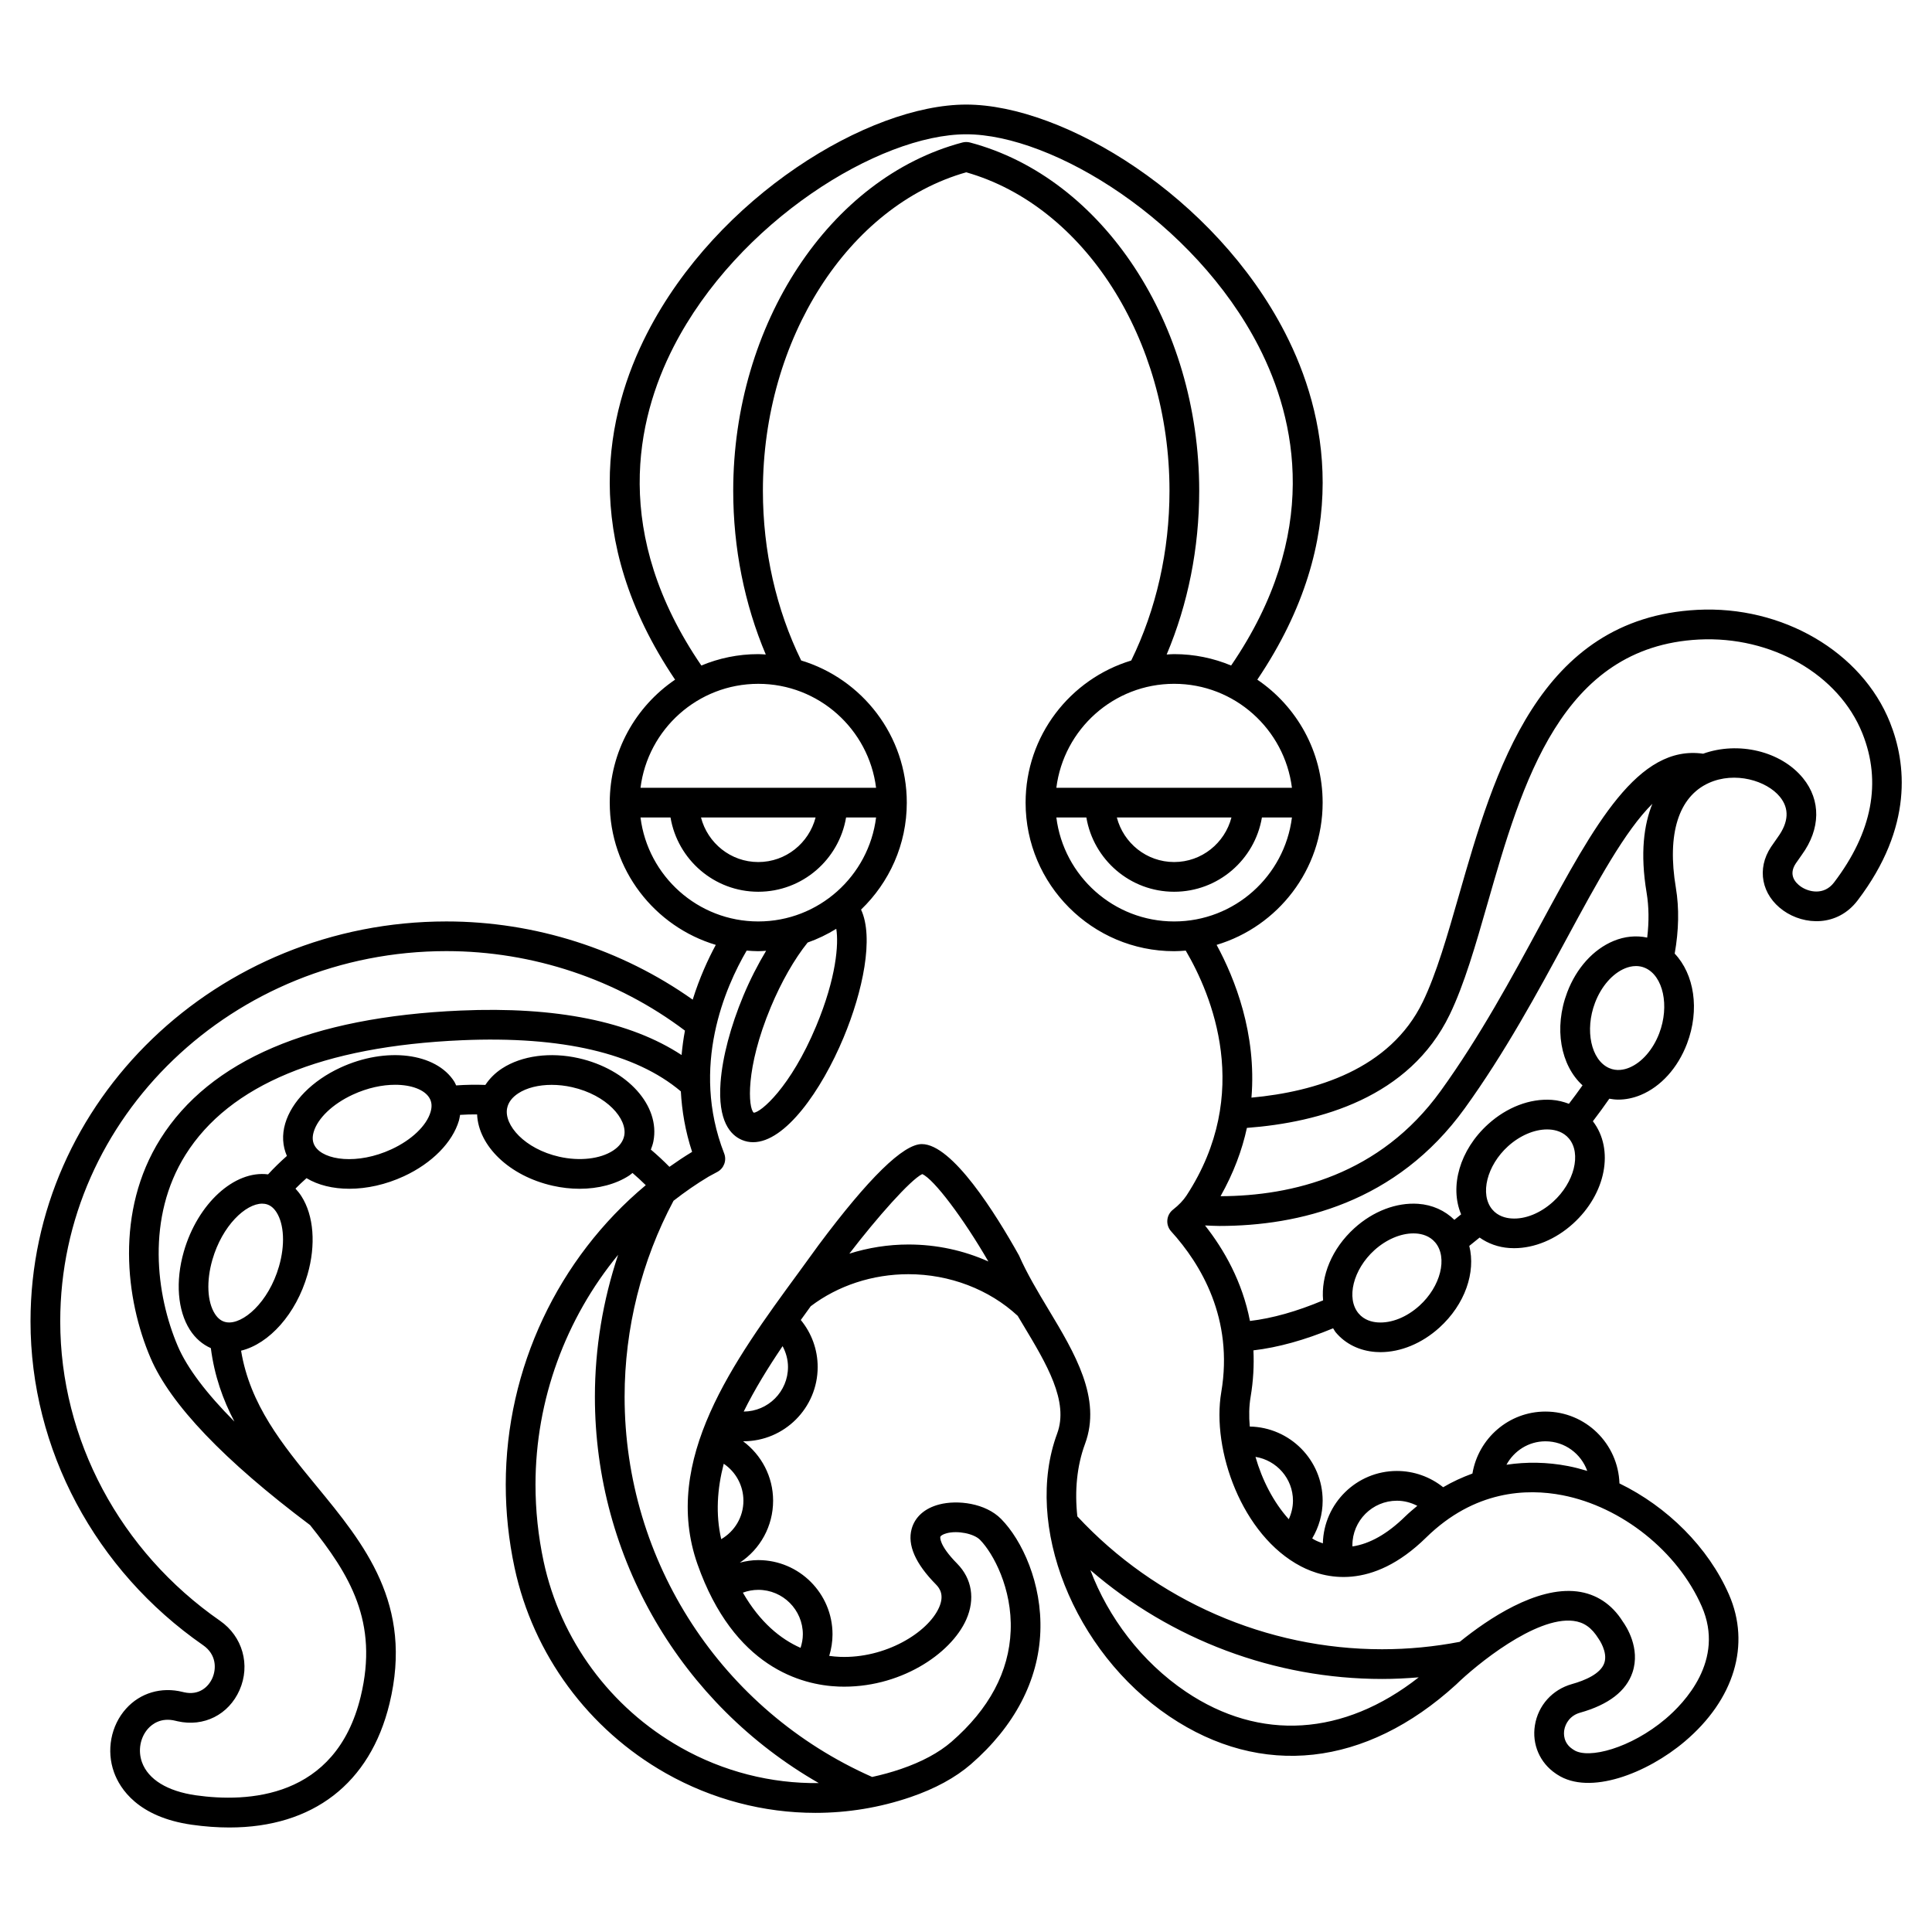 <?xml version="1.0" encoding="UTF-8"?>
<!-- Uploaded to: ICON Repo, www.iconrepo.com, Generator: ICON Repo Mixer Tools -->
<svg fill="#000000" width="800px" height="800px" version="1.1" viewBox="144 144 512 512" xmlns="http://www.w3.org/2000/svg">
 <path d="m644.87 335.46c-7.484-18.746-28.574-31.027-51.078-29.844-42.094 2.191-53.777 42.926-63.164 75.656-3.066 10.691-5.969 20.789-9.562 28.211-8.699 17.961-28.535 23.844-45.418 25.402 1.391-16.934-4.367-31.508-9.234-40.484 16.227-4.856 28.098-19.91 28.098-37.699 0-13.539-6.871-25.5-17.312-32.586 25.469-37.762 18.254-70.676 7.391-91.844-18.582-36.223-58.715-60.559-84.535-60.559-25.844 0-66 24.359-84.574 60.621-10.84 21.168-18.023 54.055 7.422 91.785-10.438 7.086-17.316 19.047-17.316 32.586 0 17.789 11.875 32.848 28.105 37.699-2.055 3.809-4.32 8.738-6.121 14.516-18.859-13.355-41.777-20.727-65.277-20.727-60.77 0-110.21 47.539-110.21 105.97 0 33.867 17.098 65.953 45.734 85.832 3.559 2.473 3.547 6.238 2.457 8.719-1.059 2.398-3.582 4.644-7.496 3.758l-0.383-0.09c-5.629-1.406-11.227 0.246-14.984 4.426-4.035 4.481-5.289 11.109-3.191 16.891 1.559 4.309 6.312 11.84 20.602 13.875 3.461 0.492 6.785 0.73 9.965 0.73 22.055 0 37.289-11.605 42.43-32.82 6.398-26.391-6.711-42.32-19.395-57.727-9.059-11.004-17.578-21.504-19.938-35.812 7.418-1.812 14.586-9.707 17.605-20.176 2.266-7.859 1.672-15.609-1.598-20.734-0.48-0.75-1.016-1.422-1.59-2.035 0.941-0.953 1.91-1.879 2.926-2.773 3.062 1.852 7.016 2.809 11.34 2.809 4.606 0 9.641-1.082 14.484-3.324 7.406-3.43 12.859-8.949 14.578-14.77 0.148-0.5 0.195-0.992 0.293-1.488 1.508-0.094 3.004-0.137 4.512-0.125 0.367 8.355 8.504 16.301 20.035 18.906 2.391 0.539 4.789 0.805 7.121 0.805 4.973 0 9.609-1.203 13.148-3.508 0.324-0.207 0.574-0.461 0.875-0.684 1.215 1.043 2.391 2.117 3.519 3.238-23.176 19.332-37.105 48.508-37.105 79.371 0 7.363 0.785 14.766 2.336 22.004 4.938 22.996 19.559 42.852 40.109 54.48 12.285 6.945 25.957 10.488 39.617 10.488 8.52 0 17.043-1.383 25.207-4.176 6.504-2.223 11.883-5.152 15.992-8.703 11.543-10.027 17.91-22.16 18.41-35.09 0.5-12.875-4.859-24.305-10.398-29.926-4.141-4.191-11.539-5.102-16.406-3.832-3.836 1-6.43 3.301-7.301 6.484-1.168 4.254 1.004 9.207 6.449 14.719 1.039 1.059 2.254 2.844 0.82 6.09-2.969 6.703-14.309 13.578-26.328 13.09-0.898-0.035-1.832-0.125-2.781-0.254 0.559-1.844 0.871-3.758 0.871-5.707 0-10.852-8.828-19.68-19.68-19.68-1.676 0-3.297 0.27-4.883 0.672 5.391-3.559 8.82-9.645 8.82-16.418 0-6.375-3.09-12.121-7.965-15.75 0.031 0 0.062 0.008 0.094 0.008 10.852 0 19.68-8.828 19.68-19.68 0-4.606-1.605-8.973-4.473-12.461 0.879-1.223 1.754-2.441 2.637-3.652 7.215-5.469 16.383-8.484 25.883-8.484 10.898 0 21.418 4.027 28.961 11.035 0.457 0.762 0.914 1.535 1.371 2.289 6.301 10.48 12.25 20.383 9.082 28.918-8.965 24.227 4.367 57.836 29.73 74.93 24.391 16.445 52.055 13.414 75.984-8.406 5.227-5.117 21.062-18.125 31.102-16.891 2.766 0.344 4.824 1.754 6.684 4.754 0.027 0.035 2.504 3.496 1.508 6.398-0.996 2.914-5.199 4.644-8.551 5.586-5.215 1.457-8.988 5.648-9.844 10.938-0.816 5.051 1.316 9.957 5.551 12.809 0.016 0.008 0.387 0.254 0.402 0.266 8.559 5.594 23.781-0.352 33.746-8.781 13.145-11.121 17.531-25.68 11.727-38.953-5.477-12.523-16.355-23.293-29.02-29.445-0.348-10.551-8.98-19.043-19.617-19.043-9.738 0-17.785 7.125-19.348 16.426-2.656 0.977-5.258 2.152-7.754 3.625-3.461-2.762-7.762-4.309-12.258-4.309-10.684 0-19.359 8.57-19.629 19.188-0.719-0.27-1.441-0.531-2.156-0.906-0.227-0.117-0.441-0.273-0.664-0.402 1.781-3.012 2.769-6.445 2.769-10.008 0-10.727-8.641-19.445-19.316-19.645-0.246-2.762-0.191-5.41 0.215-7.801 0.738-4.356 0.941-8.477 0.754-12.387 6.527-0.766 13.594-2.723 21.121-5.848 0.246 0.359 0.426 0.75 0.707 1.09 2.547 3.047 6.305 4.887 10.57 5.184 0.422 0.035 0.844 0.047 1.266 0.047 5.383 0 11.004-2.32 15.605-6.484 6.832-6.184 9.691-14.691 7.938-21.672 0.922-0.727 1.828-1.469 2.734-2.211 2.234 1.578 4.918 2.57 7.875 2.773 0.422 0.027 0.848 0.043 1.266 0.043 5.383 0 11.004-2.32 15.605-6.484 8.777-7.941 10.996-19.727 5.273-27.156 1.523-1.992 2.981-3.981 4.359-5.973 0.781 0.133 1.559 0.242 2.359 0.242 1.98 0 3.996-0.41 5.957-1.223 5.359-2.227 9.828-7.18 12.262-13.582 3.453-9.074 1.906-18.449-3.254-23.891 1.09-6.156 1.215-12.027 0.309-17.453-2.394-14.273 0.707-24.133 8.73-27.762 6.938-3.137 15.344-0.629 18.852 3.676 2.527 3.098 2.332 6.695-0.574 10.699-0.637 0.883-1.227 1.73-1.789 2.57-3.859 5.812-2.519 12.75 3.269 16.867 5.551 3.945 14.336 4.34 19.684-2.695 14.859-19.535 12.863-36.434 8.574-47.164zm-189.71 52.734c-16.027 0-29.27-12.043-31.215-27.551h7.953c1.883 11.152 11.578 19.68 23.262 19.68s21.375-8.531 23.262-19.68h7.953c-1.945 15.504-15.191 27.551-31.215 27.551zm-15.184-27.555h30.371c-1.758 6.769-7.867 11.809-15.184 11.809-7.32 0-13.43-5.035-15.188-11.809zm46.398-7.871h-62.43c1.949-15.508 15.188-27.551 31.215-27.551s29.27 12.043 31.215 27.551zm-163.88-116.84c17.004-33.203 54.523-56.34 77.566-56.34 23.016 0 60.52 23.117 77.535 56.281 9.945 19.383 16.504 49.617-7.336 84.5-4.652-1.938-9.75-3.019-15.098-3.019-0.668 0-1.324 0.066-1.984 0.102 5.648-13.352 8.625-28.211 8.625-43.398 0-44.16-25.543-82.977-60.742-92.289-0.66-0.172-1.355-0.172-2.016 0-35.188 9.312-60.734 48.125-60.734 92.289 0 15.195 2.981 30.047 8.629 43.398-0.66-0.035-1.316-0.102-1.984-0.102-5.344 0-10.441 1.082-15.09 3.019-23.816-34.852-17.301-65.062-7.371-84.441zm22.461 89.293c16.027 0 29.27 12.043 31.215 27.551h-62.43c1.945-15.508 15.188-27.551 31.215-27.551zm15.184 35.422c-1.758 6.769-7.867 11.809-15.184 11.809-7.316 0-13.426-5.039-15.184-11.809zm-46.398 0h7.953c1.883 11.152 11.578 19.68 23.262 19.68 11.684 0 21.375-8.531 23.262-19.68h7.953c-1.949 15.508-15.188 27.551-31.215 27.551-16.027 0.004-29.27-12.043-31.215-27.551zm46.559 55.273c-6.805 16.305-14.762 22.969-16.555 22.957-1.461-1.219-2.281-11.672 4.523-27.977 2.793-6.691 6.254-12.746 9.762-17.109 2.676-0.945 5.211-2.168 7.59-3.644 0.668 3.988 0.023 12.977-5.32 25.773zm-120.72 177.71c-6.602 27.203-30.184 28.055-43.641 26.152-7.57-1.078-12.652-4.188-14.312-8.766-1.117-3.082-0.477-6.59 1.637-8.934 1.062-1.172 3.422-3.012 7.25-2.051l0.531 0.125c6.957 1.582 13.555-1.738 16.438-8.262 2.934-6.656 0.809-14.203-5.168-18.359-26.516-18.414-42.352-48.082-42.352-79.371 0-54.094 45.906-98.102 102.34-98.102 22.914 0 45.242 7.508 63.215 21.07-0.398 2.078-0.68 4.246-0.895 6.465-13.598-8.91-33.238-12.883-58.555-11.785-39.691 1.723-66.457 13.164-79.551 34-12.059 19.184-9.262 42.574-2.617 58.074 5.262 12.285 19.5 27.188 42.273 44.285 10.449 13.07 18.227 25.609 13.41 45.457zm-21.637-114.04c-2.762 9.586-9.621 15.492-13.879 14.832-1.258-0.191-2.277-0.93-3.117-2.238-2.039-3.195-2.293-8.684-0.668-14.316 2.621-9.086 8.848-14.883 13.195-14.883 0.234 0 0.465 0.016 0.688 0.051 1.254 0.191 2.273 0.926 3.113 2.234 2.039 3.199 2.293 8.688 0.668 14.32zm40.156-40.879c-1.07 3.625-5.031 7.402-10.336 9.855-9.031 4.18-17.945 2.945-20.273-0.781-0.68-1.078-0.797-2.332-0.355-3.82 1.07-3.625 5.031-7.402 10.336-9.859 3.957-1.832 7.883-2.625 11.246-2.625 4.32 0 7.715 1.309 9.027 3.402 0.684 1.078 0.801 2.332 0.355 3.828zm48.355 10.223c-3.394 2.215-8.855 2.836-14.238 1.621-9.227-2.082-14.688-8.438-13.828-12.836 0.305-1.555 1.309-2.894 2.981-3.984 2.246-1.465 5.398-2.231 8.832-2.231 1.754 0 3.586 0.199 5.406 0.613h-0.004c9.227 2.082 14.688 8.438 13.828 12.836-0.301 1.551-1.305 2.891-2.977 3.981zm10.027-0.277c0.277-0.707 0.527-1.43 0.676-2.188 1.852-9.426-6.856-19.105-19.812-22.035h-0.004c-7.488-1.691-15.066-0.676-20.266 2.703-1.875 1.219-3.344 2.711-4.449 4.383-2.578-0.098-5.16-0.051-7.742 0.129-0.164-0.32-0.277-0.656-0.469-0.965-4.844-7.699-18.129-9.344-30.25-3.727-7.406 3.43-12.859 8.949-14.578 14.77-0.902 3.047-0.703 5.981 0.441 8.613-1.762 1.559-3.43 3.184-4.988 4.883-8.941-1.137-18.664 7.766-22.324 20.453-2.266 7.859-1.672 15.609 1.598 20.734 1.449 2.266 3.348 3.887 5.559 4.863 0.934 7.273 3.184 13.66 6.25 19.465-7.394-7.438-12.512-14.18-14.988-19.953-5.852-13.66-8.391-34.18 2.047-50.781 11.645-18.516 36.277-28.719 73.227-30.328 26.523-1.137 45.996 3.418 58.02 13.551 0.281 5.152 1.168 10.52 2.984 16.035-2.059 1.246-4.055 2.578-6.008 3.965-1.566-1.59-3.203-3.113-4.922-4.57zm7.879 158.43c-18.602-10.52-31.828-28.484-36.293-49.277-1.43-6.691-2.156-13.539-2.156-20.352 0-22.527 8.035-44.07 21.898-60.914-4.031 12.066-6.156 24.793-6.156 37.613 0 42.711 22.922 81.52 59.332 102.38-12.602 0.16-25.27-3.019-36.625-9.445zm32.402-29.957c0 1.223-0.238 2.418-0.605 3.574-5.312-2.348-10.746-6.754-15.289-14.633 1.297-0.48 2.664-0.742 4.086-0.742 6.512-0.004 11.809 5.293 11.809 11.801zm-21.633-25.234c-1.512-6.625-1.066-13.312 0.668-19.984 3.188 2.144 5.215 5.773 5.215 9.797 0.004 4.301-2.316 8.117-5.883 10.188zm17.695-45.613c0 6.488-5.258 11.762-11.738 11.801 2.894-5.863 6.465-11.664 10.309-17.336 0.902 1.691 1.43 3.57 1.43 5.535zm16.262-30.051c7.352-9.582 16.184-19.57 19.312-21.082 3.066 1.297 10.934 11.758 17.527 23.156-6.5-2.91-13.676-4.496-21.176-4.496-5.375 0-10.664 0.852-15.664 2.422zm89.195 116.1c-11.766-7.926-20.613-19.754-25.32-32.234 21.348 18.453 48.855 28.848 77.305 28.848 3.25 0 6.492-0.164 9.707-0.43-19.84 15.578-42.051 17.055-61.691 3.816zm95.281-66.367c5.113 0 9.438 3.285 11.074 7.844-1.68-0.504-3.371-0.953-5.074-1.281-5.562-1.078-11.035-1.145-16.336-0.352 2.004-3.68 5.856-6.211 10.336-6.211zm-39.359 15.746c1.91 0 3.742 0.5 5.398 1.355-1.078 0.906-2.164 1.793-3.195 2.801-4.75 4.66-9.426 7.273-13.988 7.961-0.004-0.105-0.02-0.207-0.02-0.316-0.004-6.504 5.289-11.801 11.805-11.801zm7.715 9.777c12.836-12.586 26.727-13.062 36.148-11.234 15.703 3.047 30.543 14.895 36.922 29.477 6.242 14.281-4.637 25.59-9.598 29.793-9.211 7.789-20.453 10.75-24.293 8.246l-0.379-0.25c-2.434-1.637-2.336-4.059-2.176-5.023 0.281-1.738 1.531-3.863 4.191-4.609 7.566-2.125 12.242-5.727 13.902-10.703 2.141-6.398-1.68-12.203-2.574-13.441-2.875-4.606-7.066-7.371-12.129-7.992-10.805-1.309-23.543 7.25-31.086 13.355-6.695 1.289-13.609 1.965-20.582 1.965-30.551 0-59.953-12.836-80.758-35.215-0.727-6.723-0.148-13.293 2.031-19.188 4.488-12.078-2.731-24.094-9.715-35.707-2.758-4.594-5.617-9.344-7.785-14.266-6.148-11.016-17.672-29.496-25.746-29.496-4.898 0-14.082 8.969-27.332 26.727-1.723 2.402-3.519 4.848-5.34 7.344-17.086 23.32-36.453 49.754-26.781 77.258 9.629 27.328 27.562 32.051 37.395 32.434 16.008 0.59 29.754-8.551 33.84-17.773 2.391-5.41 1.516-10.801-2.41-14.801-4.969-5.027-4.477-7.094-4.469-7.113 0.059-0.219 0.562-0.652 1.703-0.953 2.894-0.758 7.176 0.094 8.809 1.742 3.508 3.562 8.57 12.914 8.133 24.094-0.418 10.852-5.703 20.762-15.695 29.441-3.332 2.883-7.836 5.305-13.383 7.203-2.512 0.859-5.062 1.551-7.637 2.113-39.879-17.645-65.598-57.027-65.598-100.76 0-18.129 4.496-36.059 12.965-51.934 2.957-2.305 6.047-4.461 9.297-6.402l2.328-1.258c1.746-0.945 2.519-3.043 1.793-4.891-8.984-23.059 0.348-44.141 5.965-53.75 1.02 0.078 2.043 0.156 3.082 0.156 0.699 0 1.383-0.066 2.074-0.105-2.18 3.621-4.242 7.633-6.027 11.902-3.398 8.141-5.547 16.293-6.043 22.949-0.777 10.352 2.66 14.023 5.68 15.285 0.961 0.402 1.945 0.59 2.949 0.59 8.488 0 18.098-13.656 23.973-27.742 5.113-12.25 8.082-26.496 4.629-33.898 7.453-7.168 12.121-17.211 12.121-28.348 0-17.746-11.816-32.777-27.988-37.672-6.621-13.512-10.145-29.023-10.145-44.973 0-40.223 22.594-75.508 53.875-84.398 31.281 8.891 53.875 44.176 53.875 84.398 0 15.945-3.519 31.457-10.141 44.984-16.172 4.891-27.992 19.922-27.992 37.672 0 21.703 17.656 39.359 39.359 39.359 1.039 0 2.059-0.074 3.078-0.156 6.828 11.629 17.895 37.801 0.207 64.902-0.867 1.312-2.039 2.539-3.586 3.75-0.863 0.672-1.402 1.676-1.496 2.766-0.094 1.09 0.27 2.168 1.008 2.981 7.883 8.691 16.59 23.141 13.281 42.633-2.59 15.254 5.445 37.957 21.117 46.148 6.184 3.231 18.727 6.543 33.152-7.613zm-35.27-9.777c0 1.715-0.41 3.375-1.109 4.902-4.051-4.488-7.09-10.445-8.824-16.523 5.617 0.906 9.934 5.754 9.934 11.621zm-11.398-47.637c-2.019-10.41-6.836-18.887-11.906-25.312 1.266 0.043 2.488 0.133 3.797 0.133 20.961 0 46.922-6.098 65.02-31.152 10.715-14.832 19.344-30.801 26.965-44.887 8.305-15.359 15.527-28.668 22.766-35.836-2.215 5.477-3.285 13.047-1.523 23.57 0.617 3.695 0.66 7.684 0.156 11.887-2.887-0.621-5.973-0.332-8.926 0.898-5.359 2.227-9.828 7.18-12.262 13.582-3.621 9.523-1.742 19.395 4.051 24.676-1.152 1.633-2.356 3.258-3.606 4.887-1.426-0.531-2.926-0.93-4.535-1.039-5.809-0.402-11.91 1.953-16.875 6.438-7.586 6.863-10.242 16.586-7.156 23.898-0.594 0.492-1.195 0.973-1.793 1.453-2.496-2.449-5.82-3.981-9.602-4.242-5.785-0.391-11.91 1.953-16.875 6.438-6.031 5.457-8.898 12.719-8.309 19.148-6.992 2.945-13.484 4.766-19.387 5.461zm44.914-4.047c-3.336 3.019-7.387 4.68-11.051 4.43-1.492-0.102-3.586-0.598-5.078-2.383-3.348-3.996-1.426-11.672 4.195-16.758 3.117-2.82 6.926-4.449 10.336-4.449 0.238 0 0.477 0.008 0.711 0.023 1.496 0.102 3.59 0.602 5.086 2.387 3.348 3.992 1.422 11.664-4.199 16.75zm35.426-27.551c-3.332 3.019-7.391 4.699-11.051 4.43-1.492-0.102-3.586-0.598-5.078-2.383-3.348-3.996-1.426-11.672 4.195-16.758 3.117-2.82 6.926-4.449 10.336-4.449 0.238 0 0.477 0.008 0.711 0.023 1.496 0.102 3.59 0.602 5.086 2.387 3.344 3.992 1.422 11.664-4.199 16.75zm28.133-44.648c-1.645 4.324-4.606 7.731-7.926 9.109-1.328 0.555-3.34 1.023-5.387 0.105-4.766-2.125-6.469-10.043-3.711-17.293 1.645-4.324 4.606-7.731 7.926-9.109 0.785-0.328 1.805-0.621 2.938-0.621 0.781 0 1.613 0.141 2.453 0.516 4.762 2.125 6.465 10.047 3.707 17.293zm46.312-39.957c-2.66 3.5-6.754 2.543-8.855 1.047-1.352-0.961-3.312-3.031-1.281-6.086 0.5-0.746 1.039-1.52 1.613-2.309 4.973-6.844 5.086-14.434 0.309-20.293-5.856-7.188-17.148-9.824-26.469-6.488-17.246-2.453-28.719 18.688-43.152 45.371-7.504 13.875-16.008 29.602-26.418 44.02-16.09 22.273-39.355 27.809-58.324 27.879 3.465-6.156 5.711-12.227 6.984-18.102 19.363-1.457 43.098-8.047 53.727-29.984 3.887-8.035 6.875-18.449 10.035-29.473 9.152-31.906 19.523-68.07 56.004-69.965 19.297-0.98 37.102 9.234 43.359 24.898 5.137 12.871 2.609 26.156-7.531 39.484z"/>
</svg>